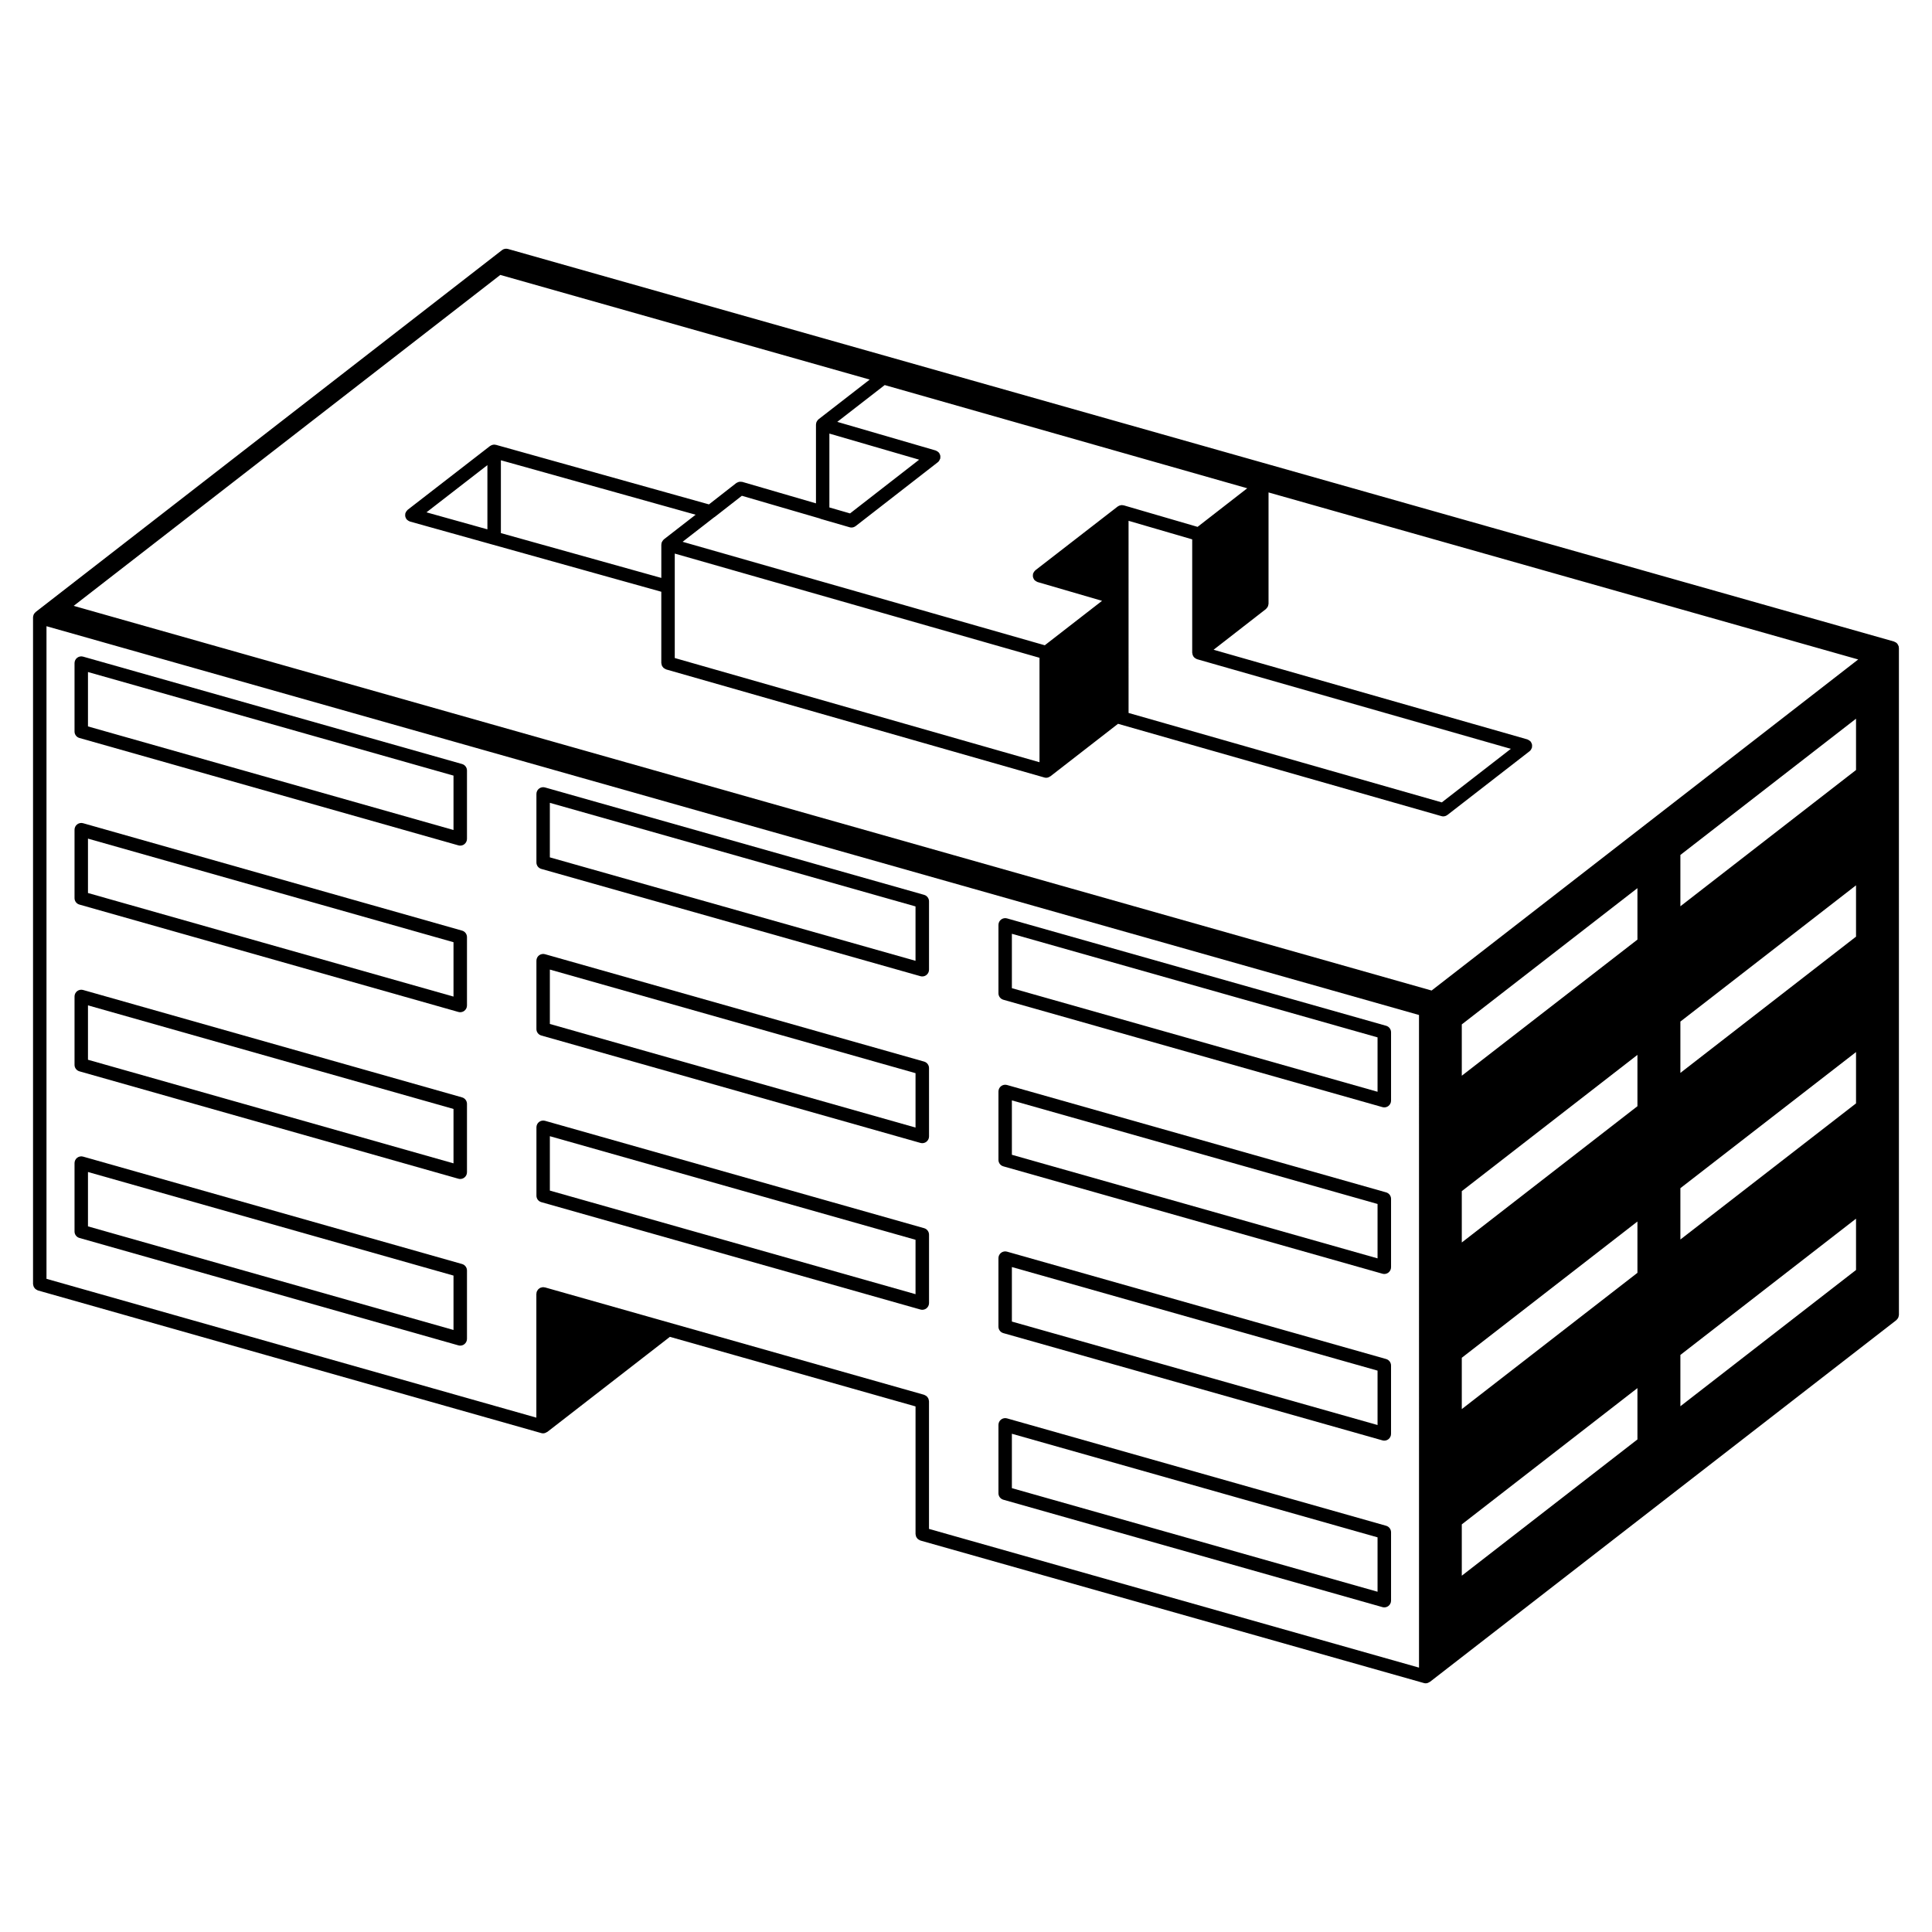 <?xml version="1.0" encoding="UTF-8"?>
<!-- The Best Svg Icon site in the world: iconSvg.co, Visit us! https://iconsvg.co -->
<svg fill="#000000" width="800px" height="800px" version="1.1" viewBox="144 144 512 512" xmlns="http://www.w3.org/2000/svg">
 <g>
  <path d="m647.21 315.39c-0.012-0.047-0.051-0.074-0.059-0.121-0.066-0.242-0.176-0.465-0.332-0.648-0.031-0.035-0.039-0.074-0.07-0.105-0.195-0.207-0.441-0.352-0.719-0.449-0.031-0.012-0.047-0.039-0.074-0.051l-367.34-104.04c-0.535-0.152-1.129-0.039-1.582 0.312l-123.59 95.906c-0.023 0.02-0.031 0.051-0.051 0.07-0.223 0.188-0.398 0.418-0.508 0.691-0.016 0.039-0.012 0.082-0.023 0.121-0.055 0.172-0.105 0.344-0.105 0.527v176.66c0 0.035 0.02 0.066 0.02 0.102 0.012 0.125 0.039 0.246 0.074 0.367 0.031 0.105 0.055 0.207 0.102 0.301 0.051 0.105 0.121 0.191 0.191 0.281 0.07 0.09 0.133 0.18 0.215 0.258 0.082 0.074 0.176 0.125 0.273 0.188 0.105 0.066 0.203 0.125 0.316 0.168 0.035 0.016 0.066 0.039 0.102 0.051l133.4 37.805c0.16 0.047 0.328 0.066 0.488 0.066 0.363 0 0.68-0.137 0.957-0.316 0.035-0.023 0.082-0.02 0.117-0.047 0.004-0.004 0.016 0 0.016 0l32.504-25.211 65.098 18.438v33.82c0 0.035 0.02 0.066 0.02 0.105 0.012 0.133 0.039 0.25 0.074 0.371 0.031 0.102 0.051 0.203 0.098 0.297 0.051 0.105 0.125 0.195 0.195 0.293 0.066 0.086 0.133 0.176 0.211 0.25 0.082 0.074 0.18 0.125 0.277 0.188 0.105 0.066 0.203 0.125 0.324 0.168 0.035 0.016 0.059 0.039 0.102 0.051l133.43 37.77c0.16 0.047 0.324 0.066 0.484 0.066 0.363 0 0.68-0.137 0.957-0.316 0.035-0.023 0.082-0.02 0.117-0.051 0.004-0.004 0.012 0 0.012 0l54.965-42.629 68.66-53.246c0.031-0.023 0.047-0.059 0.074-0.086 0.09-0.082 0.16-0.176 0.238-0.273 0.066-0.09 0.137-0.172 0.18-0.273 0.051-0.098 0.07-0.203 0.102-0.309 0.035-0.121 0.066-0.238 0.07-0.363 0.004-0.035 0.02-0.07 0.02-0.105l-0.004-176.7c0-0.074-0.035-0.137-0.039-0.211-0.004-0.047 0.023-0.09 0.012-0.133zm-172.68-41.992-13.16 10.227-19.562-5.703c-0.047-0.012-0.086 0-0.133-0.012-0.09-0.02-0.176-0.035-0.266-0.039-0.035-0.004-0.066-0.02-0.102-0.02-0.039 0-0.082 0.02-0.121 0.023-0.066 0.004-0.125 0.016-0.188 0.023-0.09 0.016-0.176 0.035-0.266 0.066-0.074 0.023-0.141 0.051-0.211 0.086-0.059 0.031-0.117 0.07-0.176 0.105-0.039 0.031-0.09 0.035-0.133 0.066l-21.828 16.906c-0.055 0.047-0.086 0.105-0.137 0.156-0.082 0.082-0.156 0.16-0.227 0.262-0.07 0.102-0.121 0.207-0.168 0.324-0.023 0.059-0.07 0.109-0.09 0.176-0.016 0.047 0 0.09-0.012 0.141-0.023 0.117-0.031 0.23-0.031 0.352 0 0.117 0 0.227 0.02 0.336s0.059 0.207 0.102 0.312c0.047 0.117 0.09 0.223 0.16 0.324 0.023 0.039 0.031 0.086 0.059 0.125 0.035 0.047 0.09 0.066 0.133 0.105 0.105 0.117 0.227 0.211 0.363 0.297 0.09 0.055 0.176 0.105 0.273 0.141 0.051 0.02 0.09 0.059 0.145 0.074l17.078 4.977-15.176 11.777-95.98-27.422 8.398-6.523c0.02-0.016 0.051-0.012 0.07-0.023l7.234-5.648 20.598 6c0.102 0.051 0.207 0.098 0.324 0.133l7.633 2.211c0.168 0.051 0.332 0.07 0.5 0.07 0.395 0 0.77-0.137 1.078-0.367l0.016-0.004 21.758-16.914 0.004-0.004 0.031-0.023c0.277-0.215 0.441-0.504 0.555-0.812 0.016-0.039 0.055-0.055 0.066-0.098 0.016-0.051 0.004-0.098 0.012-0.145 0.023-0.117 0.031-0.227 0.031-0.344 0-0.121 0-0.23-0.023-0.348-0.02-0.102-0.055-0.195-0.098-0.293-0.047-0.125-0.102-0.242-0.176-0.348-0.023-0.035-0.031-0.074-0.055-0.109-0.035-0.051-0.09-0.07-0.133-0.117-0.09-0.098-0.188-0.18-0.297-0.25-0.098-0.066-0.195-0.109-0.301-0.156-0.066-0.023-0.109-0.074-0.176-0.09l-26.062-7.582 12.57-9.75zm-14.551 43.688c0.004 0.082 0.016 0.152 0.031 0.227 0.016 0.082 0.035 0.156 0.059 0.23 0.023 0.07 0.047 0.137 0.082 0.207 0.035 0.074 0.082 0.137 0.125 0.207 0.023 0.035 0.031 0.082 0.055 0.117 0.02 0.023 0.051 0.035 0.07 0.059 0.051 0.055 0.098 0.109 0.152 0.16 0.082 0.074 0.176 0.125 0.273 0.18 0.012 0.004 0.016 0.012 0.016 0.012 0.059 0.035 0.105 0.086 0.16 0.109 0.051 0.02 0.102 0.031 0.152 0.051 0.035 0.012 0.059 0.039 0.09 0.051l83.145 23.754-18.297 14.191-83.008-23.703-0.004-50.922 16.867 4.918v30.047c0.012 0.035 0.027 0.066 0.031 0.105zm-137.16-26.383 96.66 27.617v27.68l-96.66-27.617zm-2.879-3.769c-0.031 0.02-0.039 0.055-0.066 0.082-0.051 0.047-0.102 0.082-0.141 0.133-0.059 0.07-0.109 0.145-0.16 0.227-0.039 0.066-0.086 0.125-0.117 0.191-0.031 0.066-0.055 0.125-0.082 0.191-0.012 0.035-0.039 0.059-0.051 0.098-0.016 0.047 0 0.09-0.012 0.133-0.016 0.086-0.031 0.16-0.035 0.246-0.004 0.039-0.02 0.07-0.02 0.109v8.812l-42.516-11.879v-19.301l51.609 14.43zm43.855-8.457v-19.574l23.789 6.918-18.312 14.238zm156.26 307.46-129.86-36.762v-33.82c0-0.035-0.02-0.066-0.02-0.105-0.012-0.133-0.039-0.25-0.074-0.371-0.031-0.102-0.051-0.203-0.098-0.297-0.051-0.105-0.125-0.195-0.195-0.293-0.066-0.086-0.133-0.176-0.211-0.25-0.082-0.074-0.18-0.125-0.277-0.188-0.105-0.066-0.203-0.125-0.324-0.168-0.035-0.016-0.059-0.039-0.102-0.051l-100.47-28.461c-0.086-0.023-0.172-0.012-0.262-0.02-0.082-0.012-0.145-0.047-0.227-0.047-0.035 0-0.066 0.02-0.102 0.02-0.141 0.012-0.273 0.039-0.406 0.082-0.086 0.023-0.176 0.047-0.258 0.086-0.125 0.059-0.227 0.141-0.336 0.227-0.074 0.059-0.145 0.109-0.211 0.176-0.082 0.09-0.141 0.195-0.207 0.301-0.055 0.098-0.109 0.191-0.152 0.297-0.016 0.039-0.039 0.066-0.055 0.105-0.023 0.086-0.012 0.172-0.02 0.258-0.012 0.082-0.047 0.145-0.047 0.23v32.805l-129.82-36.789v-172.95l363.73 103.03zm57.883-60.473-46.547 36.113v-13.602l46.547-36.113zm0-44.152-46.547 36.113v-13.602l46.547-36.113zm0-44.156-46.547 36.113v-13.602l46.547-36.113zm0-44.152-46.547 36.074v-13.602l46.547-36.109zm57.93 87.555-46.547 36.113v-13.602l46.547-36.113zm0-44.152-46.547 36.074v-13.602l46.547-36.074zm0-44.188-46.547 36.109v-13.602l46.547-36.109zm0-44.16-46.547 36.113v-13.602l46.547-36.109zm-112.48 58.441-359.86-101.94 113.06-87.703 97.898 27.734-13.562 10.52c-0.031 0.023-0.047 0.059-0.074 0.086-0.051 0.047-0.098 0.086-0.141 0.133-0.059 0.066-0.105 0.137-0.152 0.211-0.047 0.066-0.09 0.133-0.125 0.207-0.031 0.059-0.055 0.121-0.074 0.18-0.012 0.035-0.039 0.059-0.051 0.098-0.016 0.047 0 0.098-0.012 0.141-0.016 0.086-0.031 0.168-0.035 0.25-0.004 0.035-0.02 0.07-0.02 0.105v20.871l-19.512-5.684c-0.047-0.012-0.09 0-0.137-0.012-0.133-0.023-0.262-0.031-0.395-0.031-0.102 0-0.195 0-0.293 0.02-0.117 0.02-0.227 0.059-0.336 0.105s-0.215 0.09-0.316 0.156c-0.039 0.023-0.086 0.031-0.121 0.059l-7.25 5.664-56.441-15.781c-0.039-0.012-0.082 0-0.121-0.012-0.086-0.02-0.168-0.031-0.258-0.035-0.035-0.004-0.066-0.02-0.102-0.02-0.039 0-0.07 0.02-0.109 0.02-0.082 0.004-0.152 0.016-0.227 0.031-0.082 0.016-0.156 0.039-0.238 0.066-0.07 0.023-0.141 0.051-0.207 0.082-0.066 0.035-0.133 0.07-0.191 0.117-0.039 0.023-0.086 0.031-0.121 0.059l-21.828 16.906c-0.059 0.047-0.09 0.117-0.145 0.168-0.082 0.082-0.152 0.156-0.215 0.25-0.07 0.105-0.125 0.215-0.172 0.336-0.023 0.059-0.07 0.105-0.09 0.172-0.012 0.039 0 0.082-0.012 0.125-0.023 0.125-0.031 0.246-0.031 0.371 0 0.109 0 0.211 0.02 0.316 0.02 0.109 0.066 0.215 0.105 0.324 0.047 0.109 0.09 0.215 0.156 0.312 0.023 0.039 0.031 0.086 0.059 0.121 0.039 0.051 0.098 0.066 0.137 0.109 0.105 0.117 0.227 0.211 0.363 0.293 0.09 0.055 0.18 0.105 0.277 0.141 0.055 0.02 0.09 0.059 0.152 0.074l66.609 18.609v18.867c0 0.039 0.02 0.07 0.02 0.105 0.004 0.125 0.039 0.238 0.07 0.359 0.031 0.105 0.051 0.211 0.102 0.312 0.051 0.105 0.121 0.191 0.191 0.281 0.07 0.09 0.133 0.18 0.215 0.258 0.082 0.074 0.176 0.125 0.273 0.18 0.105 0.066 0.207 0.125 0.328 0.172 0.035 0.012 0.059 0.039 0.09 0.051l100.23 28.641c0.16 0.051 0.332 0.07 0.488 0.07 0.363 0 0.676-0.133 0.957-0.316 0.039-0.023 0.086-0.023 0.121-0.055l0.016-0.004 17.938-13.926 85.699 24.465c0.16 0.051 0.332 0.07 0.488 0.07 0.395 0 0.766-0.137 1.074-0.367 0.004-0.004 0.016 0 0.016 0l21.793-16.906c0.281-0.223 0.449-0.516 0.559-0.832 0.016-0.035 0.051-0.051 0.059-0.09 0.012-0.047 0-0.086 0.012-0.133 0.023-0.125 0.031-0.246 0.031-0.371 0-0.109 0-0.215-0.02-0.324s-0.059-0.215-0.105-0.324c-0.047-0.109-0.09-0.215-0.156-0.316-0.023-0.039-0.031-0.086-0.059-0.121-0.039-0.055-0.105-0.082-0.152-0.133-0.086-0.086-0.172-0.168-0.273-0.23-0.102-0.07-0.207-0.121-0.324-0.168-0.059-0.023-0.105-0.07-0.172-0.09l-83.148-23.754 13.879-10.793c0.031-0.02 0.039-0.055 0.066-0.082 0.098-0.086 0.172-0.188 0.246-0.293 0.066-0.086 0.133-0.168 0.176-0.258 0.051-0.102 0.074-0.207 0.105-0.316 0.031-0.117 0.066-0.23 0.07-0.352 0.004-0.039 0.02-0.07 0.02-0.109v-29.492l156.27 44.266zm-250.22-139.24v17.02l-16.148-4.508z"/>
  <path d="m165.04 427.91 100.44 28.465c0.16 0.047 0.324 0.066 0.488 0.066 0.383 0 0.762-0.125 1.078-0.363 0.441-0.332 0.707-0.863 0.707-1.422v-18.117c0-0.797-0.527-1.496-1.293-1.719l-100.44-28.465c-0.535-0.152-1.117-0.039-1.562 0.297-0.441 0.332-0.707 0.863-0.707 1.422v18.117c-0.004 0.797 0.523 1.496 1.289 1.719zm2.273-17.48 96.871 27.453v14.414l-96.871-27.453z"/>
  <path d="m165.04 472.07 100.44 28.465c0.16 0.047 0.324 0.066 0.488 0.066 0.383 0 0.762-0.125 1.078-0.363 0.441-0.332 0.707-0.863 0.707-1.422v-18.117c0-0.797-0.527-1.496-1.293-1.719l-100.44-28.465c-0.535-0.152-1.117-0.039-1.562 0.297-0.441 0.332-0.707 0.863-0.707 1.422v18.117c-0.004 0.797 0.523 1.496 1.289 1.719zm2.273-17.48 96.871 27.453v14.414l-96.871-27.457z"/>
  <path d="m165.04 383.72 100.44 28.461c0.16 0.047 0.324 0.066 0.488 0.066 0.383 0 0.762-0.125 1.078-0.363 0.441-0.332 0.707-0.863 0.707-1.422v-18.117c0-0.797-0.527-1.496-1.293-1.719l-100.44-28.465c-0.535-0.152-1.117-0.039-1.562 0.297-0.441 0.332-0.707 0.863-0.707 1.422v18.117c-0.004 0.809 0.523 1.508 1.289 1.723zm2.273-17.477 96.871 27.453v14.41l-96.871-27.449z"/>
  <path d="m165.04 339.57 100.44 28.461c0.16 0.047 0.324 0.066 0.488 0.066 0.383 0 0.762-0.125 1.078-0.363 0.441-0.332 0.707-0.863 0.707-1.422v-18.117c0-0.797-0.527-1.496-1.293-1.719l-100.44-28.461c-0.535-0.152-1.117-0.039-1.562 0.297-0.441 0.332-0.707 0.863-0.707 1.422v18.117c-0.004 0.801 0.523 1.504 1.289 1.719zm2.273-17.477 96.871 27.453v14.414l-96.871-27.453z"/>
  <path d="m287.45 462.58 100.48 28.461c0.16 0.047 0.324 0.066 0.488 0.066 0.383 0 0.762-0.125 1.078-0.363 0.441-0.332 0.707-0.863 0.707-1.422v-18.117c0-0.797-0.527-1.496-1.293-1.719l-100.48-28.461c-0.535-0.152-1.117-0.039-1.562 0.297-0.441 0.332-0.707 0.863-0.707 1.422v18.117c-0.008 0.801 0.523 1.5 1.289 1.719zm2.269-17.477 96.906 27.453v14.414l-96.906-27.453z"/>
  <path d="m287.45 418.42 100.48 28.465c0.16 0.047 0.324 0.066 0.488 0.066 0.383 0 0.762-0.125 1.078-0.363 0.441-0.332 0.707-0.863 0.707-1.422l-0.004-18.113c0-0.797-0.527-1.496-1.293-1.719l-100.48-28.461c-0.535-0.152-1.117-0.039-1.562 0.297-0.441 0.332-0.707 0.863-0.707 1.422v18.117c-0.004 0.797 0.527 1.496 1.293 1.711zm2.269-17.473 96.906 27.453v14.414l-96.906-27.453z"/>
  <path d="m287.45 374.27 100.48 28.43c0.156 0.047 0.324 0.066 0.484 0.066 0.383 0 0.762-0.125 1.078-0.363 0.441-0.332 0.707-0.863 0.707-1.422v-18.117c0-0.797-0.527-1.496-1.293-1.719l-100.48-28.465c-0.535-0.152-1.117-0.039-1.562 0.297-0.441 0.332-0.707 0.863-0.707 1.422v18.152c-0.008 0.801 0.523 1.5 1.293 1.719zm2.266-17.512 96.906 27.453v14.414l-96.906-27.418z"/>
  <path d="m409.89 497.29 100.48 28.426c0.156 0.047 0.324 0.066 0.484 0.066 0.383 0 0.762-0.125 1.078-0.363 0.441-0.332 0.707-0.863 0.707-1.422v-18.117c0-0.797-0.527-1.496-1.293-1.719l-100.48-28.461c-0.535-0.152-1.113-0.039-1.562 0.297-0.441 0.332-0.707 0.863-0.707 1.422v18.152c-0.004 0.801 0.527 1.5 1.293 1.719zm2.269-17.512 96.906 27.453v14.414l-96.906-27.418z"/>
  <path d="m409.89 541.44 100.48 28.465c0.16 0.047 0.324 0.066 0.488 0.066 0.383 0 0.762-0.125 1.078-0.363 0.441-0.332 0.707-0.863 0.707-1.422v-18.117c0-0.797-0.527-1.496-1.293-1.719l-100.48-28.465c-0.535-0.152-1.113-0.039-1.562 0.297-0.441 0.332-0.707 0.863-0.707 1.422v18.117c-0.008 0.797 0.523 1.5 1.289 1.719zm2.269-17.48 96.906 27.453v14.414l-96.906-27.453z"/>
  <path d="m409.89 453.09 100.48 28.461c0.16 0.047 0.324 0.066 0.488 0.066 0.383 0 0.762-0.125 1.078-0.363 0.441-0.332 0.707-0.863 0.707-1.422v-18.117c0-0.797-0.527-1.496-1.293-1.719l-100.48-28.461c-0.535-0.152-1.113-0.039-1.562 0.297-0.441 0.332-0.707 0.863-0.707 1.422v18.117c-0.008 0.805 0.523 1.504 1.289 1.719zm2.269-17.477 96.906 27.453v14.414l-96.906-27.453z"/>
  <path d="m409.89 408.94 100.48 28.461c0.16 0.047 0.324 0.066 0.488 0.066 0.383 0 0.762-0.125 1.078-0.363 0.441-0.332 0.707-0.863 0.707-1.422v-18.117c0-0.797-0.527-1.496-1.293-1.719l-100.48-28.461c-0.535-0.152-1.113-0.039-1.562 0.297-0.441 0.332-0.707 0.863-0.707 1.422v18.117c-0.008 0.797 0.523 1.496 1.289 1.719zm2.269-17.477 96.906 27.453v14.414l-96.906-27.453z"/>
 </g>
</svg>